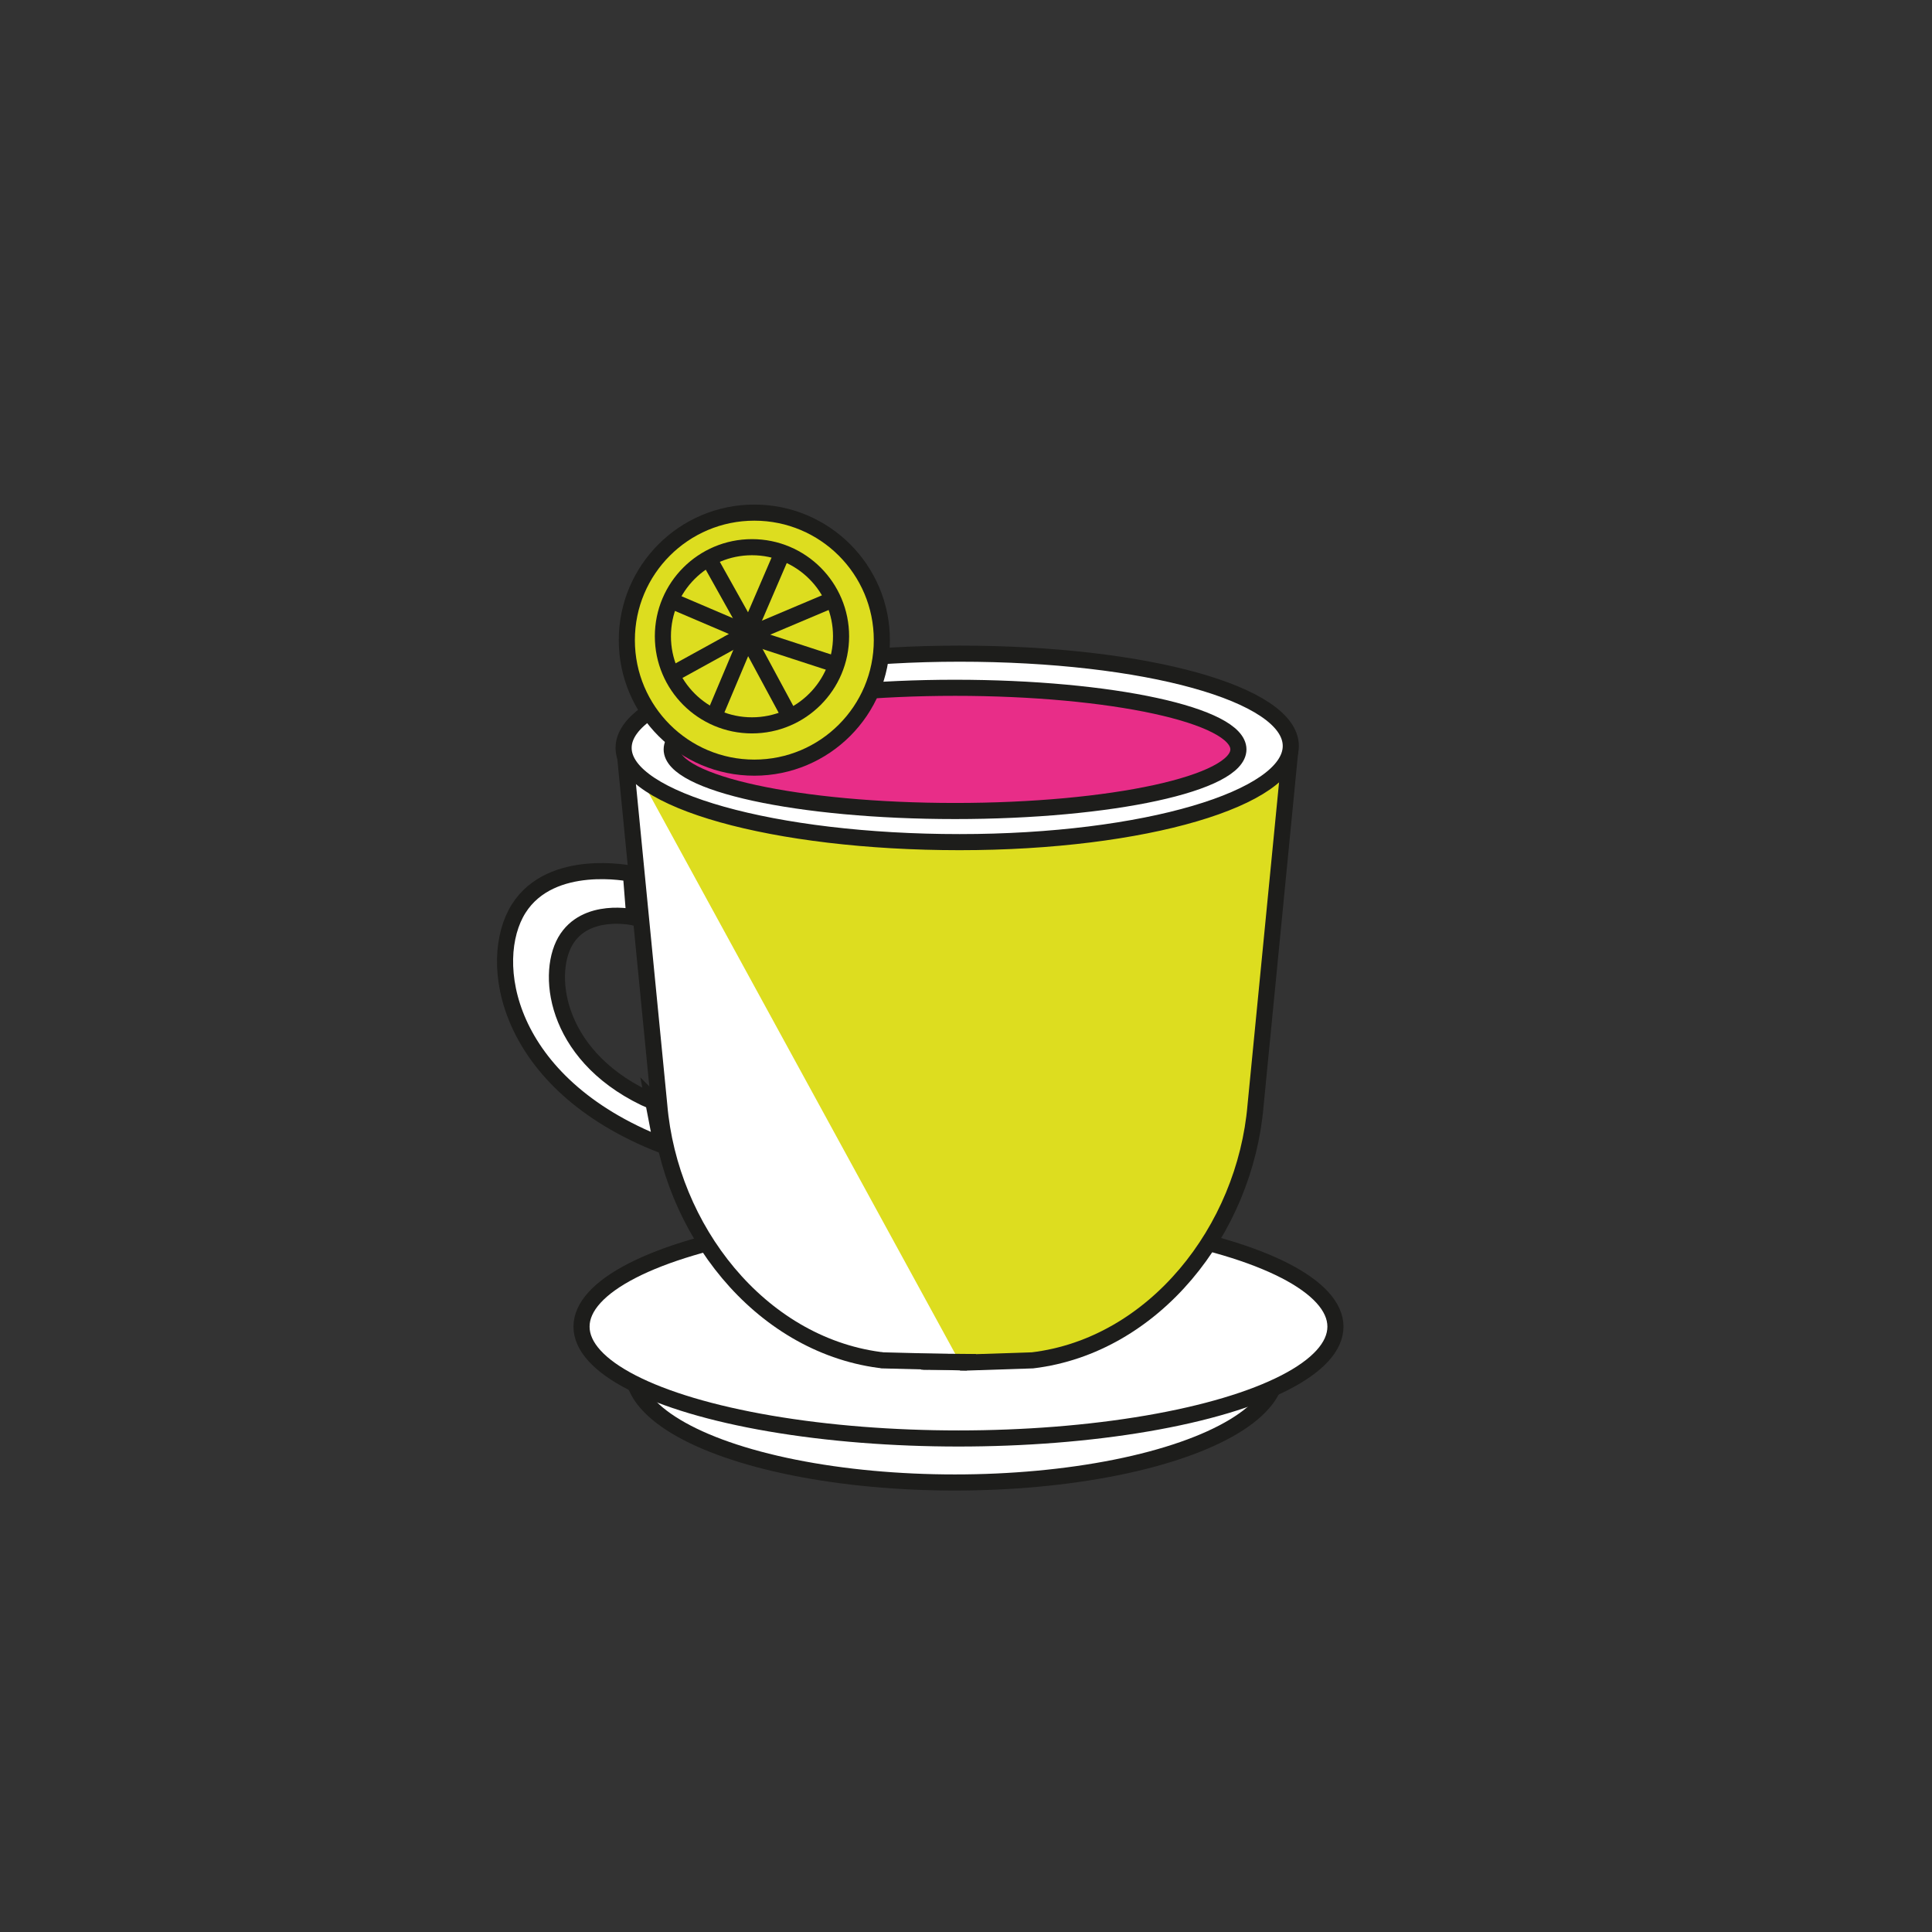 <?xml version="1.0" encoding="UTF-8"?><svg xmlns="http://www.w3.org/2000/svg" viewBox="0 0 90 90"><rect x="0" y="0" width="90" height="90" fill="#333333" stroke="none"/><defs><style>.e{fill:#fff;}.e,.f,.g,.h{stroke:#1d1d1b;stroke-miterlimit:10;stroke-width:.75px;}.f{fill:#dddd1f;}.g{fill:none;}.h{fill:#e82d88;}</style></defs><g id="a"/><g id="b"><g id="c"><g><g><ellipse class="e" cx="44.48" cy="63.85" rx="15" ry="5.21"/><ellipse class="e" cx="44.65" cy="61.8" rx="17.56" ry="5.21"/></g><g><path class="e" d="M30.44,51.33c-4.52-1.95-5.04-5.84-4.11-7.48,.94-1.64,3.22-1.11,3.22-1.11l-.16-2.04s-3.71-.78-5.23,1.63c-1.52,2.41-.67,8.14,6.66,11.01l-.39-2.02Z"/><path class="e" d="M59.9,35.26l-30.77,.06,1.58,16.16c.49,5.79,4.67,11.12,10.25,11.87,.05,0,.1,.01,.14,.02l3.95,.1"/><path class="f" d="M29.3,35.26l30.77,.06-1.58,16.16c-.49,5.84-4.74,11.21-10.39,11.89l-3.04,.1h-.34"/><path class="e" d="M42.79,63.45c.09-.03,2.67,0,2.67,0"/></g><path class="e" d="M29.05,34.84c0,2.42,7.01,4.39,15.65,4.39s15.43-2.05,15.43-4.48-6.78-4.3-15.43-4.3-15.65,1.96-15.65,4.39Z"/><ellipse class="h" cx="44.49" cy="34.91" rx="13.2" ry="2.87"/><circle class="f" cx="35.14" cy="29.82" r="5.94"/><circle class="f" cx="35.03" cy="29.64" r="4.15"/><polyline class="g" points="33.14 26.24 34.89 29.37 36.34 26"/><polyline class="g" points="36.73 33.26 34.81 29.7 33.36 33.14"/><polyline class="g" points="38.95 27.86 34.81 29.61 39.26 31.06"/><polyline class="g" points="31.56 31.28 34.81 29.49 31.32 28"/></g></g></g><g id="d"/></svg>